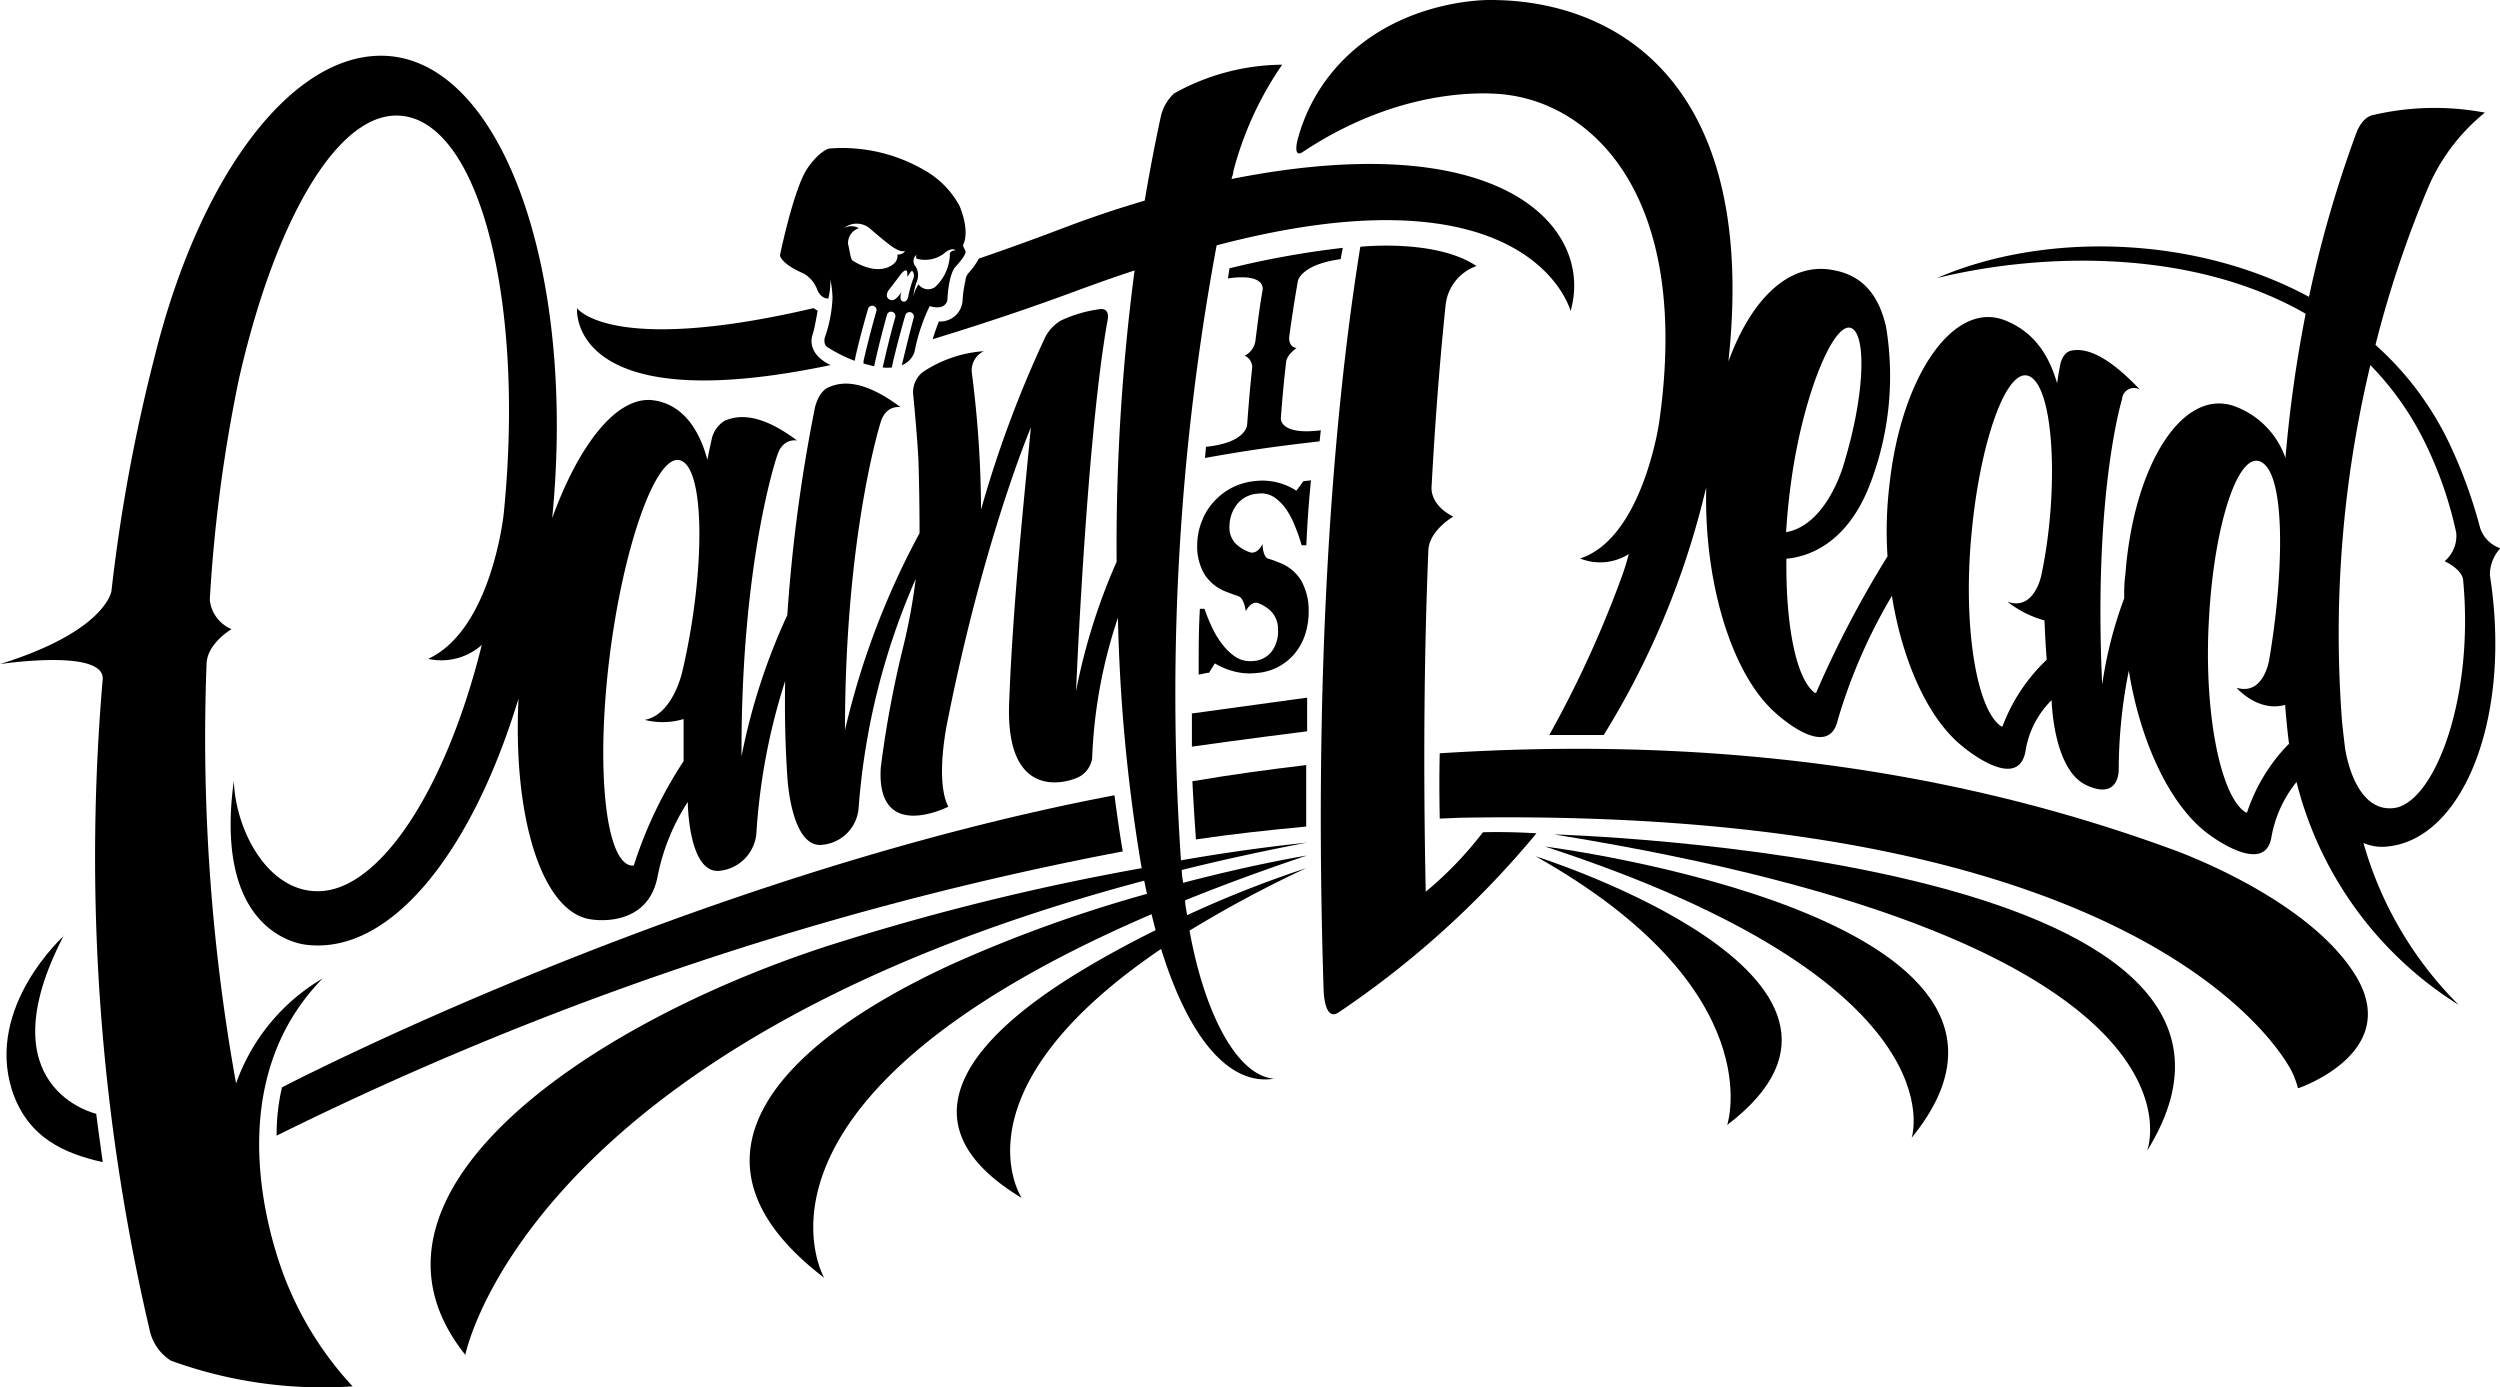 <svg xmlns="http://www.w3.org/2000/svg" viewBox="0 0 210.21 116.66"><defs><style>.cls-1{fill-rule:evenodd;}</style></defs><title>PAINTISDEAD</title><g id="Layer_2" data-name="Layer 2"><g id="Layer_1-2" data-name="Layer 1"><path class="cls-1" d="M193.28,91.49s8.84-3,4.73-9.56S182.7,71.44,182.7,71.44c-20.59-7.57-41.59-9.38-61.64-8.1,0,0-.07,2.17,0,5.49l1.67-.07c59.68-1.05,70,21.39,70,21.39a7.39,7.39,0,0,1,.49,1.34Z"/><path class="cls-1" d="M100.57,70.58c3.19-.47,6-.77,9.26-1.08,0-2.84,0-5.17,0-5.17-3.37.4-6.31.81-9.57,1.36,0,0,.1,2.14.3,4.89Z"/><path class="cls-1" d="M23.24,95.5A276.22,276.22,0,0,1,94.41,71.59c-.37-2.1-.7-4.72-.7-4.72-34.11,6.48-66.47,22.73-70,24.56a17.34,17.34,0,0,0-.45,4.07Z"/><path class="cls-1" d="M5.37,78.69S-1.21,84.6,1,91.64C2.32,95.71,5.47,97,8.64,97.72c-.29-2-.55-4.07-.55-4.07s-9.43-2.13-2.72-15Z"/><path class="cls-1" d="M69.87,30.69c-22.23,4.68-21.35-4.78-21.35-4.78s2.78,4,19.89,0a2.5,2.5,0,0,0,.34.21s-.26,1.57-.42,2-.34,1.71,1.54,2.59Z"/><path class="cls-1" d="M120.1,46.3c.06-1.71,2.1-2.86,2.1-2.86-2-1-1.83-2.47-1.83-2.47.34-6.32.78-11.46,1.19-15.38a3.91,3.91,0,0,1,2.59-3.22c-3.43-2.31-9.77-1.62-9.77-1.62-1.2,7.44-4.17,28.48-3.09,62.33,0,0,0,2.84,1.23,2.07a78.38,78.38,0,0,0,16.67-15.08c-2.49-.16-4.5-.09-4.5-.09a30.8,30.8,0,0,1-4.81,5c-.23-11.17-.11-20.59.22-28.66Z"/><path class="cls-1" d="M104.08,50.11c-.38-.12-.74-.26-1.07-.39a3.68,3.68,0,0,1-1.76-1.48,4.61,4.61,0,0,1-.58-2.53,5.41,5.41,0,0,1,.4-1.92,5,5,0,0,1,1-1.61A5.42,5.42,0,0,1,103.6,41a5.63,5.63,0,0,1,2-.56,5.25,5.25,0,0,1,3.4.82l.6-.8.63-.07c-.25,2.61-.3,3.68-.39,5.46l-.39,0a15,15,0,0,0-.55-1.58,6.91,6.91,0,0,0-.76-1.46,4,4,0,0,0-1-1,2,2,0,0,0-1.39-.3,2.41,2.41,0,0,0-1.71.86,3.05,3.05,0,0,0-.66,1.84,2,2,0,0,0,.45,1.43,3.13,3.13,0,0,0,1.25.79s.59.28,1.08-.69c0,0,0,1.1.49,1.24s.68.24,1,.36a3.62,3.62,0,0,1,1.75,1.46,5.15,5.15,0,0,1,.64,2.54,6.28,6.28,0,0,1-.27,1.92,4.82,4.82,0,0,1-.84,1.61,4.57,4.57,0,0,1-3.29,1.72,5.13,5.13,0,0,1-1.93-.15,5.91,5.91,0,0,1-1.56-.66c-.17.26-.33.53-.49.79-.23,0-.5.1-.87.15,0-2.71,0-3.6.1-5.53l.39,0a15,15,0,0,0,.64,1.58,7.5,7.5,0,0,0,.9,1.46,4.48,4.48,0,0,0,1.14,1.05,2.28,2.28,0,0,0,1.42.3,2.08,2.08,0,0,0,1.6-.87,2.91,2.91,0,0,0,.48-1.83,2.13,2.13,0,0,0-.54-1.43,3,3,0,0,0-1.11-.73s-.54-.29-1.06.67c0,0-.13-1.08-.59-1.24Z"/><path class="cls-1" d="M101.41,37.57c3.52-.37,3.46-1.92,3.46-1.92.12-1.63.25-3.17.42-4.74a1.06,1.06,0,0,0-.63-1,1.67,1.67,0,0,0,.9-1.24c.2-1.56.33-2.71.6-4.26,0,0,.39-1.47-2.91-1l.13-.85a76.09,76.09,0,0,1,9.53-1.72c-.08.38-.12.6-.18.95-3.37.46-3.6,1.84-3.6,1.84-.27,1.54-.51,3.09-.72,4.64,0,0-.15.87.61,1,0,0-.81.53-.88,1.17-.18,1.58-.33,3.16-.44,4.74,0,0-.12,1.44,3.36,1-.07.6-.1.93-.1.93-3.84.44-6.27.79-9.64,1.4l.09-1Z"/><path class="cls-1" d="M100.15,60l9.76-1.34c0,1.82,0,2.83,0,2.83s-5.64.71-9.69,1.29c0,0,0-1.14,0-2.78Z"/><path class="cls-1" d="M130.67,70.16S195.9,72,180.54,96.76c0,0,6.78-17.46-49.87-26.6Z"/><path class="cls-1" d="M129.91,71.18s46,5.87,30.83,24.49c0,0,4.34-13-30.83-24.49Z"/><path class="cls-1" d="M129.12,72s32.41,10.21,16.11,22.59c0,0,3.8-11.4-16.11-22.59Z"/><path class="cls-1" d="M80.31,21c-.44-.18-.94.32-.94.32a2.64,2.64,0,0,1-2.3.43.36.36,0,0,1,0-.33.68.68,0,0,0-.07,1,1.41,1.41,0,0,1,.11,1.2,4.71,4.71,0,0,0-.31,1.29,3.06,3.06,0,0,1,.43-1,1,1,0,0,0,1.4.22,3.9,3.9,0,0,0,1.23-2.54.58.58,0,0,0,0-.21c0-.31.45-.33.45-.33Zm-4.28.1c-.28.15-1-.35-1-.35-.65-.46-1.81-1.47-1.81-1.47a1.72,1.72,0,0,0-2.27-.09,1.27,1.27,0,0,1,1.27,0,1.3,1.3,0,0,0-.91,1.34c.08.28.12.62.21,1s.21.41.21.41c2.32,1.39,3.43.27,3.55.11a.89.89,0,0,0,.18-.65.76.76,0,0,0,.62-.25Zm.52,1.78a1.23,1.23,0,0,1-.27.38s.06-.46-.08-.52-.42.27-.42.27-.7.94-1,1.31-.3.79.13.91.88-.68.88-.68-.23.7.13.8.45-.42.45-.42a9.81,9.81,0,0,1,.39-1.41.72.72,0,0,0,0-.68c-.11-.13-.18.05-.18,0Zm-6.93,2.22c-.65,0-.91-.76-.91-.76A2.6,2.6,0,0,0,67.58,23c-1.92-.82-2-1.52-2-1.52s1.14-5.57,2.3-7.31c1-1.47,1.82-1.68,1.82-1.68a13.74,13.74,0,0,1,8.06,1.84,7.56,7.56,0,0,1,2.93,3c.94,2.32.27,3.3.27,3.3l.22.49s.17.22-.82,1.29c-.62.67-.69,2.71-.69,2.71s0,1.05-1.5.62a15.73,15.73,0,0,0-1.28,3.87,1.82,1.82,0,0,1-1.06,1.1c.2-.85.59-2.47,1-4h0a.37.37,0,0,0-.25-.45h0a.37.37,0,0,0-.46.25h0c-.52,1.79-1,3.72-1.13,4.39a4,4,0,0,1-.77,0s0,0,0,0v0c.18-.78.59-2.59,1.06-4.23h0a.37.37,0,0,0-.25-.45h0a.36.36,0,0,0-.45.26h0c-.49,1.73-.92,3.58-1.08,4.32l-.89-.23c0-.06,0-.13,0-.22h0c.18-.78.6-2.54,1.08-4.18h0a.37.37,0,0,0-.25-.45h0a.36.36,0,0,0-.45.25h0c-.52,1.77-1,3.68-1.12,4.37a11.94,11.94,0,0,1-2.34-1.18s-.32-.22-.17-.8A11.41,11.41,0,0,0,70,25.1a8.07,8.07,0,0,0-.18-1.6,5.92,5.92,0,0,1-.18,1.64Z"/><path class="cls-1" d="M57.48,64c0-1.2,0-2.39,0-3.54a6.11,6.11,0,0,1-3.27.07c2.39-.44,3.16-4.06,3.16-4.06,1.85-7.84,2-16.76-.06-17.72s-4.9,7.13-6.06,16.53-.33,17.23,1.85,17.5c0,0,.18.05.22-.09A35.75,35.75,0,0,1,57.48,64Zm-18.37,49.9C28.48,100.57,49,86.3,69.31,79.63A204.83,204.83,0,0,1,96,73l-.09-.51A144.31,144.31,0,0,1,94,51.94a42,42,0,0,0-2.17,11.85,2.13,2.13,0,0,1-1.39,1.66s-6,2.57-5.58-6.51c.33-8.62,1.32-17.59,1.82-23,0,0-3.94,9.28-7,24.66,0,0-1.1,5,.06,7.23,0,0-6.09,3.11-5.68-3.3A88.9,88.9,0,0,1,76,54.17a50.16,50.16,0,0,0,1-5.5,58.62,58.62,0,0,0-4.8,19.22,3.37,3.37,0,0,1-3,3.14c-2.72.39-3-5.77-3-5.77-.18-2.66-.23-5.34-.18-8a52.37,52.37,0,0,0-2.42,12.81,3.46,3.46,0,0,1-3,3.14c-2.73.42-2.77-5.78-2.77-5.78a17.79,17.79,0,0,0-2.54,6.28c-.85,4.43-5.55,3.6-5.55,3.6-4.13-.51-6.64-8.49-6.14-18.58-3.9,12.89-10.7,21.5-17.75,20.72,0,0-8-.45-6.19-13.8.16,4.34,3,9.5,7.3,9.28C32,74.7,37.5,66.37,40.51,54.23A5.12,5.12,0,0,1,36,55.4c5.33-2.46,6.35-12.16,6.35-12.16,1.81-17.84-2-32.84-8.57-33.5C28.43,9.19,23.1,18.6,20.09,31.87a126.56,126.56,0,0,0-2.45,18.57,3,3,0,0,0,1.83,2.46s-2,1.16-2.1,2.86A163.75,163.75,0,0,0,19.85,91.1a16.68,16.68,0,0,1,7.28-8.83c-10.08,10.29-2.79,26.14-2.79,26.14a28.43,28.43,0,0,0,5.31,8.16,37.32,37.32,0,0,1-15.28-2.16,4.05,4.05,0,0,1-1.78-2.54,174.66,174.66,0,0,1-3.95-54.8C8.7,54.52,0,55.84,0,55.84c8.93-2.78,9.37-6.14,9.37-6.14A143.8,143.8,0,0,1,13,30C16.91,14.25,25,3.93,32.89,4.73c9.51,1,15.56,18.33,13.54,38.84,2.26-6.23,5.46-10.33,8.52-9.91,2.33.32,3.8,2.27,4.53,5,.19-1,.34-1.62.34-1.62a2.42,2.42,0,0,1,1.11-1.66c1-.42,2.81-.8,6.09,1.66,0,0-1.2-.26-1.67,1.26,0,0-3.06,8.83-3,25.3a52.13,52.13,0,0,1,3.85-11.88,135.2,135.2,0,0,1,2.33-17.48s.29-1.31,1.13-1.67c1-.44,2.78-.79,6.07,1.67,0,0-1.21-.26-1.68,1.26,0,0-3,9.42-3,25.89a66.21,66.21,0,0,1,6.27-16.56c0-3.5-.1-6.26-.1-6.26-.08-1.48-.27-3.72-.44-5.45a2.14,2.14,0,0,1,.82-1.84,10.55,10.55,0,0,1,5.12-1.75,1.79,1.79,0,0,0-1,1.85,91.68,91.68,0,0,1,.77,11.47,95.16,95.16,0,0,1,5.3-14.29,3.47,3.47,0,0,1,1.42-1.61A11.19,11.19,0,0,1,92.43,26c.9-.15.72.81.72.81-1.78,9.78-2.67,31.29-2.67,31.29a50.68,50.68,0,0,1,3.41-10.86,177.49,177.49,0,0,1,1.51-24.5c-1.53.5-3.11,1.06-4.77,1.67-4.54,1.69-8.58,3-12.2,4.11.13-.5.51-1.49.51-1.49a1.88,1.88,0,0,0,2-1.81,9.46,9.46,0,0,1,.23-1.58A1.21,1.21,0,0,1,81.4,23a6.37,6.37,0,0,0,.91-1.26c2.2-.75,4.53-1.59,7-2.53s4.73-1.69,6.94-2.34c.39-2.3.83-4.62,1.34-7a3.86,3.86,0,0,1,1.11-2,18.89,18.89,0,0,1,9.11-2.43,28.45,28.45,0,0,0-4.1,8.94c0,.23-.11.45-.16.67,23.33-4.62,30.46,4.42,28.51,11.1,0,0-3.24-12.5-29.76-5.52a206.91,206.91,0,0,0-3,51.71c5.73-1,9.65-1.38,10.59-1.49q-5.53,1.06-10.52,2.3c0,.5.09.86.11,1.08,5.57-1.46,9.64-2.17,10.4-2.29-3.73,1.25-7.13,2.51-10.23,3.76,0,.42.11.84.17,1.25a93.44,93.44,0,0,1,10-3.95,99.72,99.72,0,0,0-9.8,5.25c1.31,7.22,4.09,12.23,7.11,12.45-3.75.61-7.16-3.35-9.5-10.91-17.7,12-11.72,20.94-11.72,20.94-9.4-5.66-5.86-12.4,4.52-18.81,2.26-1.39,4.56-2.63,6.74-3.71-.12-.44-.23-.88-.34-1.34-36.24,15.57-27.53,30.57-27.53,30.57C56.44,97.62,65.08,88,79.86,81.16a115,115,0,0,1,16.58-6c-.08-.37-.15-.73-.23-1.11-52.14,13.84-57.1,39.94-57.1,39.94Z"/><path class="cls-1" d="M205.53,47.21a2.79,2.79,0,0,0,1-2.41A32.6,32.6,0,0,0,204,37.42a25,25,0,0,0-4.69-6.72,97.19,97.19,0,0,0-2.38,30c.07.66.15,1.39.25,2.18,0,0,.7,5.42,4.07,5.07s6.82-9.09,5.86-19.18c-.08-.92-1.59-1.6-1.59-1.6Zm-13.05,15.4c-.15-1.15-.25-2.26-.34-3.34-2.3.64-4.08-1.44-4.08-1.44,2.28.69,2.74-2.34,2.74-2.34,1.15-6.67,1.47-15.12-.52-16.55s-4.09,5.07-4.53,12.92c-.48,7.65.86,14.9,3,16.4,0,0,.18.14.21,0a14.93,14.93,0,0,1,3.48-5.7ZM150.17,44.75c3.45-.6,4.84-5.65,4.84-5.65,1.68-5.47,1.86-10,1-11.21-1.4-2-4.45,5-5.47,13.11-.17,1.27-.28,2.53-.36,3.75ZM172.1,55.52c-.09-1.15-.15-2.27-.19-3.35a8.87,8.87,0,0,1-3.11-1.57c2.26.79,2.84-2.22,2.84-2.22,1.42-6.62,1.16-15.09-.77-16.6s-4.29,4.9-5.06,12.73c-.79,7.62.27,14.92,2.38,16.51,0,0,.17.15.21,0a14.92,14.92,0,0,1,3.7-5.55Zm28.79,15.64a3.92,3.92,0,0,1-2.16-.28,31.23,31.23,0,0,0,8,13.61,31,31,0,0,1-13.63-18.74A10.24,10.24,0,0,0,191,70.33c-.51,3.45-5.24-.15-5.24-.15-3.26-2.35-5.79-7.75-6.76-13.79a42.66,42.66,0,0,0-.85,8.36s.05,2.58-2.74,1.26-2.9-7.14-2.9-7.14a7.68,7.68,0,0,0-2.2,4.31c-.65,3.49-5.23-.37-5.23-.37-2.93-2.3-5.12-7.18-6-12.71a45.7,45.7,0,0,0-4.55,10.43c-.79,3.55-5.21-.56-5.21-.56-3.75-3.27-6.07-11.13-5.85-19l-.33,1.32a69.77,69.77,0,0,1-8.29,19.51h-4.58a91.64,91.64,0,0,0,6.12-13.38,18.25,18.25,0,0,0,.56-1.83,4.51,4.51,0,0,1-4.09.37c5.24-1.7,6.64-11.39,6.64-11.39C142.24,16.57,134,9,126.92,8c0,0-8-1.45-17.38,4.78-.82.54-.46-.92-.46-.92a14.93,14.93,0,0,1,3.7-6.65C117.94-.18,125.33,0,125.33,0c10.26,0,22.58,6.6,20,30.4,2-5.46,5.19-8.28,8.63-7.72,1.64.26,3.8,1.1,4.63,4.82a25.31,25.31,0,0,1-1.27,13c-1.9,5.17-5.21,6.31-7.11,6.48-.07,5.44.77,9.93,2.29,11.2,0,0,.17.16.21.06a88.07,88.07,0,0,1,6-11.46,32.43,32.43,0,0,1,.17-6.07c1-9.12,5.4-15.49,9.72-13.77,2.16.87,3.57,2.53,4.37,5.29.13-.91.24-1.45.24-1.45s.15-1.17,1-1.31,2.56-.07,5.72,3.29a1,1,0,0,0-1.5.81s-2.43,7.81-1.67,24a35,35,0,0,1,1.85-7.26c0-.66,0-1.31.1-2,.69-9.16,4.77-15.7,9.16-14.16a7.12,7.12,0,0,1,4.3,4.36,111.84,111.84,0,0,1,1.7-12.13c-9.48-5.45-22.06-5.19-31-3,8.89-3.86,21.53-3.67,31.28,1.58a99.33,99.33,0,0,1,4-13.83s.41-1.17,1.27-1.43a22.76,22.76,0,0,1,9.52-.23A16.41,16.41,0,0,0,204.07,16a91.48,91.48,0,0,0-4.33,13A26.18,26.18,0,0,1,206,37.39a41.35,41.35,0,0,1,2.54,7,2.68,2.68,0,0,0,1.7,1.71,3.28,3.28,0,0,0-.88,2.26c1.86,11.86-2.16,22-8.44,22.8Z"/></g></g></svg>